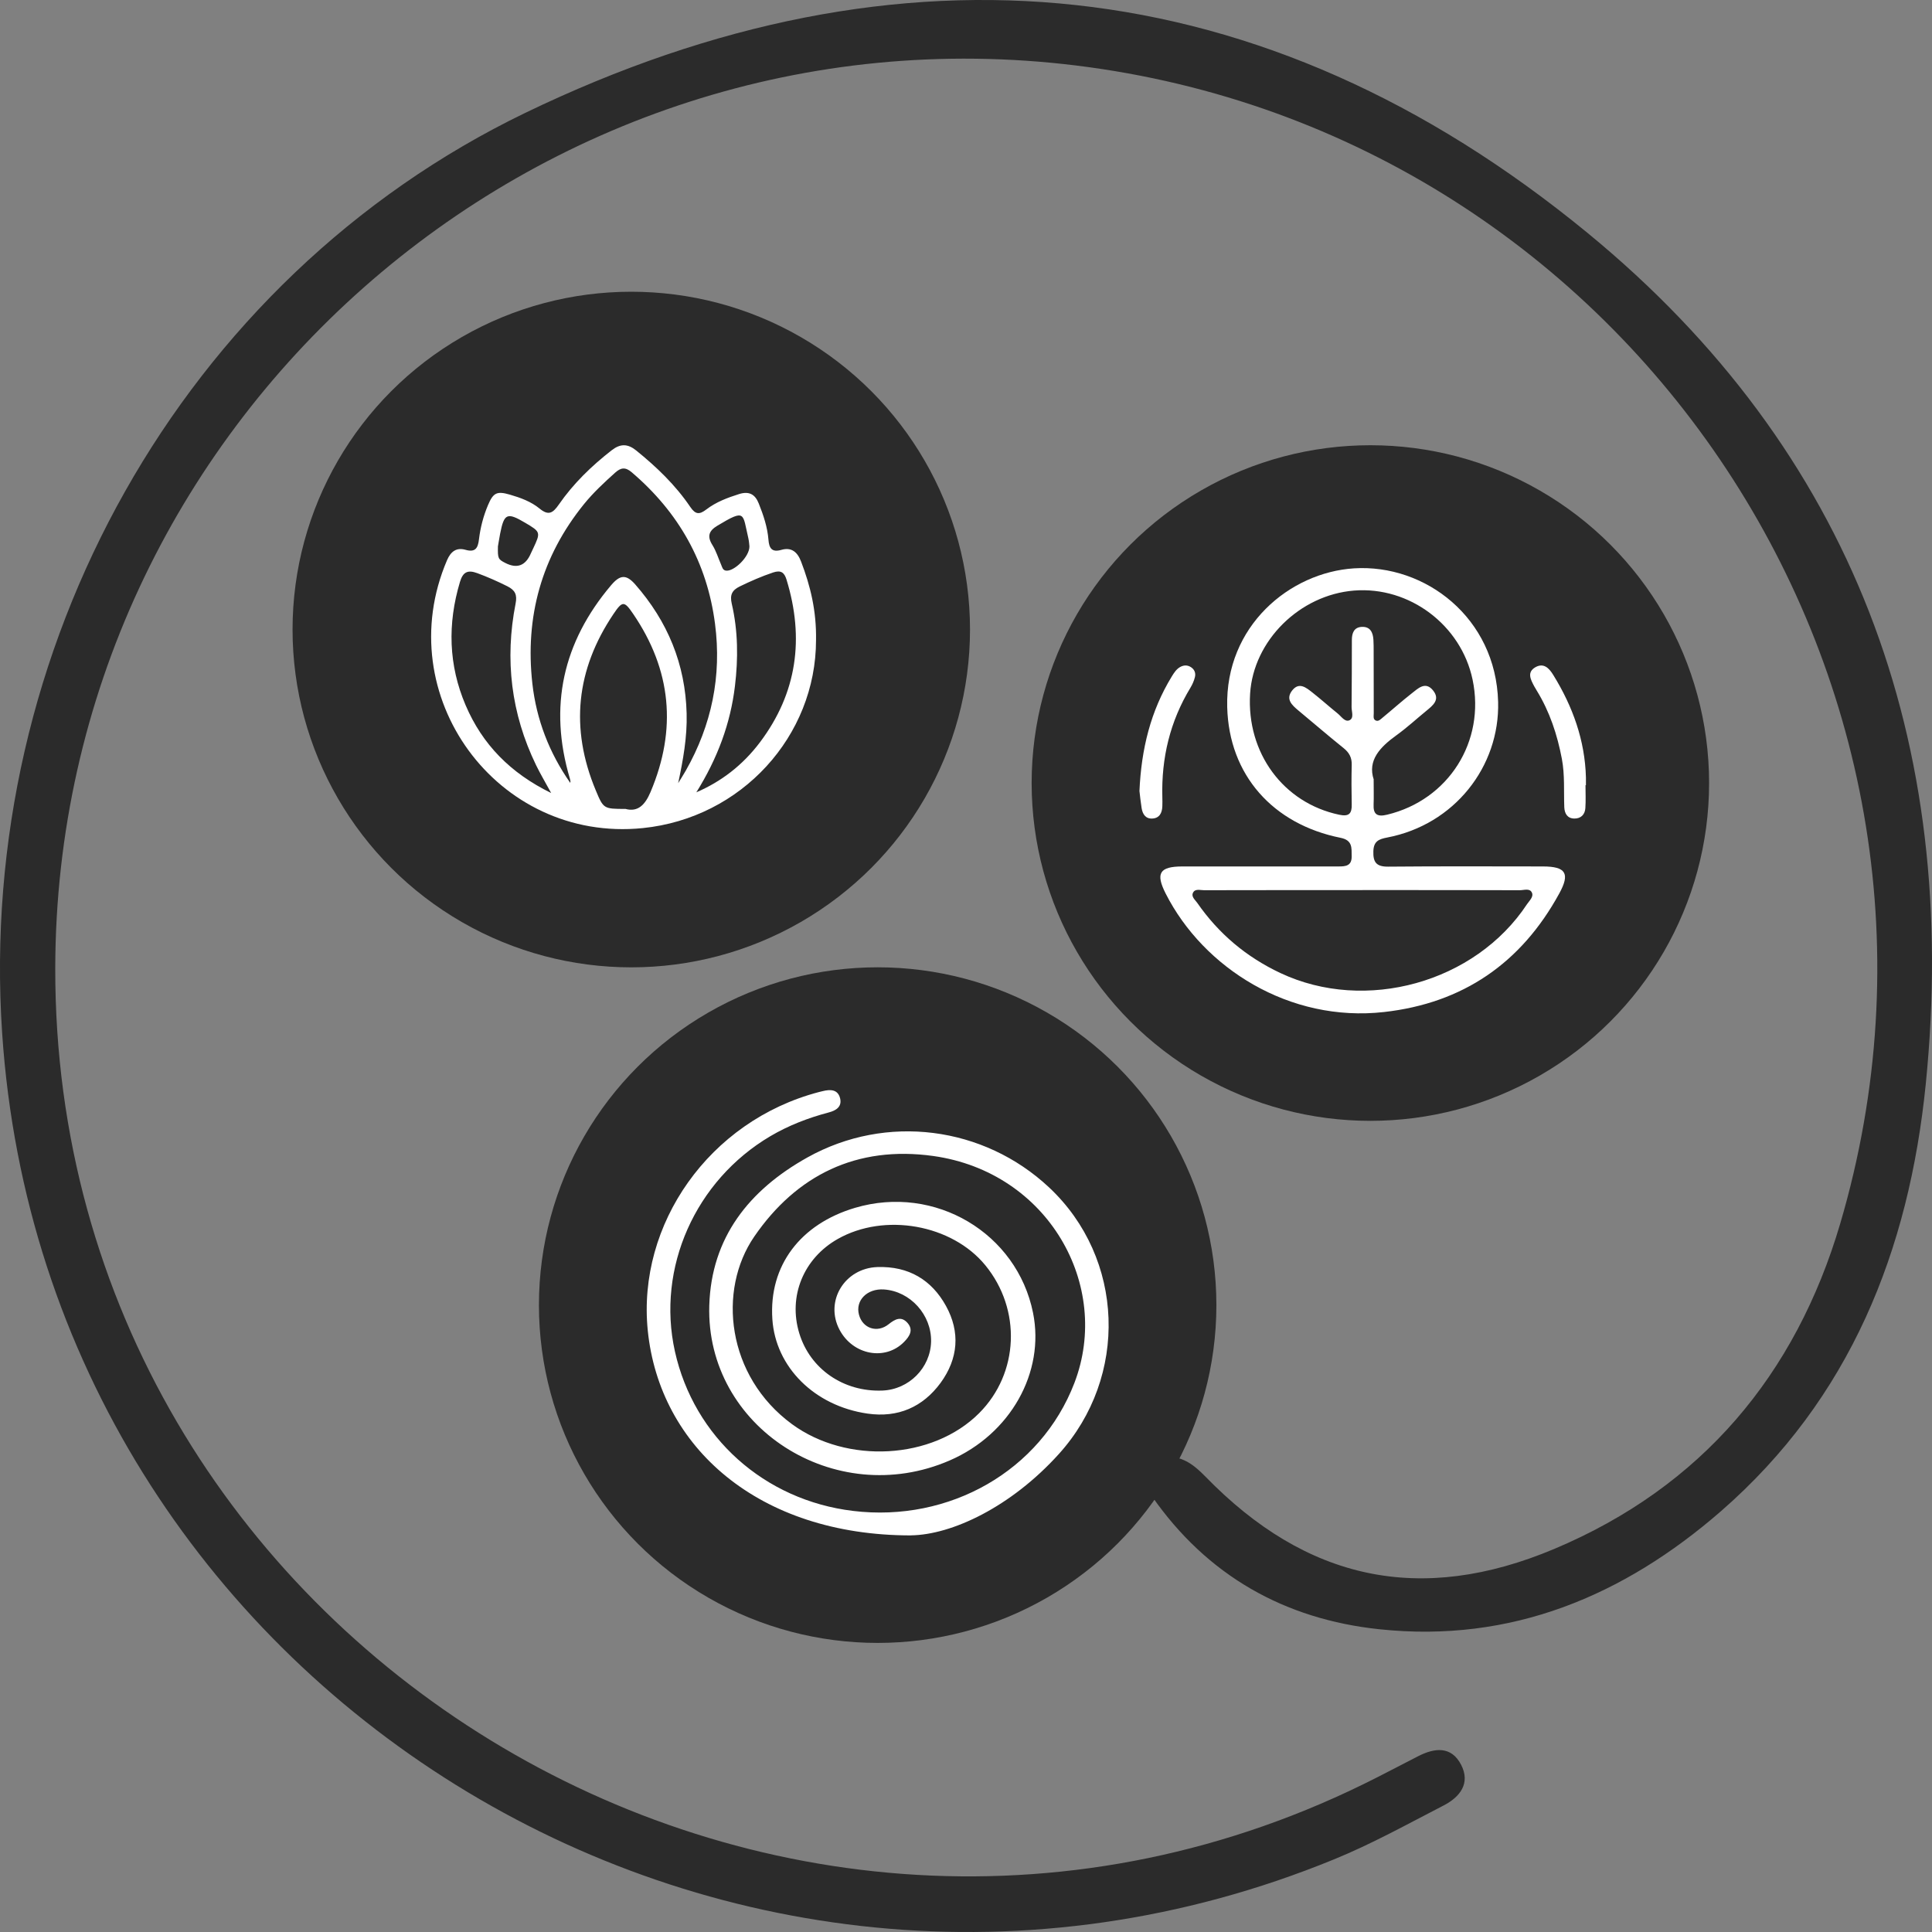 <svg xmlns="http://www.w3.org/2000/svg" fill="none" viewBox="0 0 40 40" height="40" width="40">
<rect x="0" y="0" width="40" height="40" fill="#808080" stroke="none"/>
<path fill="#2B2B2B" d="M1.144 20.05C1.122 33.992 16.08 43.142 28.516 36.796C28.799 36.653 29.08 36.504 29.36 36.361C29.702 36.186 30.046 36.145 30.25 36.536C30.451 36.923 30.224 37.206 29.893 37.378C29.14 37.766 28.398 38.179 27.617 38.497C15.008 43.66 0.943 34.927 0.044 21.382C-0.485 13.444 3.752 5.776 10.877 2.336C18.662 -1.421 26.157 -0.684 32.864 4.819C38.37 9.336 40.582 15.367 39.871 22.443C39.523 25.896 38.306 28.957 35.628 31.29C33.613 33.042 31.286 34.021 28.56 33.732C26.593 33.525 24.993 32.619 23.852 30.982C23.727 30.804 23.447 30.597 23.641 30.372C23.858 30.121 24.212 30.095 24.521 30.235C24.684 30.308 24.827 30.439 24.955 30.569C27.049 32.724 29.412 33.233 32.179 32.069C35.236 30.782 37.177 28.461 38.099 25.336C41.376 14.223 33.811 2.781 22.287 1.357C11.103 -0.022 1.16 8.767 1.144 20.05Z"></path>
<ellipse fill="#2B2B2B" ry="6.994" rx="7.013" cy="13.034" cx="13.07"></ellipse>
<ellipse fill="#2B2B2B" ry="6.994" rx="7.013" cy="16.212" cx="28.372"></ellipse>
<ellipse fill="#2B2B2B" ry="6.994" rx="7.013" cy="27.021" cx="18.171"></ellipse>
<path fill="white" d="M16.895 13.252C16.894 15.239 15.353 16.938 13.306 17.145C10.288 17.45 8.059 14.396 9.255 11.599C9.334 11.415 9.451 11.331 9.637 11.383C9.847 11.443 9.896 11.341 9.917 11.163C9.946 10.921 10.008 10.684 10.103 10.459C10.213 10.197 10.29 10.164 10.557 10.241C10.777 10.305 10.994 10.384 11.171 10.529C11.355 10.681 11.446 10.625 11.57 10.446C11.871 10.011 12.248 9.646 12.666 9.321C12.844 9.183 12.996 9.185 13.171 9.326C13.595 9.669 13.985 10.043 14.291 10.495C14.401 10.658 14.484 10.655 14.625 10.547C14.826 10.393 15.061 10.305 15.302 10.229C15.509 10.164 15.634 10.233 15.71 10.426C15.806 10.667 15.889 10.912 15.91 11.174C15.923 11.341 15.974 11.443 16.175 11.385C16.388 11.323 16.511 11.43 16.586 11.628C16.779 12.132 16.905 12.646 16.895 13.252L16.895 13.252ZM14.041 16.214C14.094 16.127 14.149 16.042 14.199 15.954C14.735 15.009 14.944 13.996 14.804 12.917C14.64 11.646 14.051 10.606 13.078 9.777C12.947 9.665 12.853 9.681 12.736 9.786C12.508 9.991 12.284 10.199 12.091 10.437C11.211 11.524 10.867 12.771 11.022 14.153C11.106 14.901 11.373 15.59 11.807 16.209C11.814 16.175 11.807 16.147 11.798 16.118C11.356 14.629 11.653 13.298 12.651 12.118C12.838 11.896 12.966 11.889 13.151 12.099C13.821 12.863 14.19 13.748 14.216 14.773C14.229 15.264 14.142 15.738 14.041 16.214L14.041 16.214ZM12.947 16.747C13.207 16.819 13.356 16.664 13.469 16.397C14.018 15.098 13.901 13.87 13.107 12.707C12.924 12.438 12.885 12.439 12.701 12.713C11.927 13.862 11.799 15.079 12.334 16.362C12.494 16.746 12.498 16.747 12.947 16.748V16.747ZM11.412 16.42C11.284 16.185 11.184 16.017 11.099 15.842C10.581 14.774 10.447 13.655 10.675 12.495C10.711 12.312 10.664 12.219 10.506 12.139C10.303 12.037 10.097 11.946 9.883 11.867C9.687 11.794 9.585 11.838 9.523 12.048C9.263 12.916 9.285 13.771 9.641 14.603C9.987 15.411 10.565 16.005 11.412 16.419L11.412 16.42ZM14.417 16.404C14.925 16.185 15.372 15.849 15.735 15.367C16.504 14.345 16.656 13.214 16.284 12C16.238 11.85 16.166 11.8 16.008 11.852C15.769 11.932 15.541 12.032 15.315 12.142C15.153 12.221 15.109 12.32 15.15 12.498C15.281 13.062 15.285 13.635 15.216 14.206C15.123 14.98 14.857 15.697 14.417 16.404ZM15.516 11.31C15.512 11.28 15.509 11.209 15.493 11.14C15.371 10.625 15.445 10.528 14.851 10.885C14.675 10.991 14.636 11.104 14.75 11.285C14.828 11.41 14.871 11.556 14.931 11.693C14.952 11.741 14.961 11.803 15.028 11.814C15.192 11.84 15.522 11.526 15.516 11.309V11.31ZM10.309 11.318C10.304 11.561 10.313 11.579 10.459 11.654C10.703 11.78 10.881 11.714 10.991 11.457C11.007 11.422 11.024 11.386 11.041 11.351C11.196 11.021 11.193 11.012 10.874 10.824C10.499 10.602 10.437 10.629 10.355 11.048C10.334 11.156 10.318 11.265 10.308 11.318L10.309 11.318Z"></path>
<path fill="white" d="M18.856 31.789C15.698 31.787 13.653 29.958 13.411 27.543C13.191 25.347 14.681 23.209 16.95 22.611C16.977 22.604 17.005 22.598 17.032 22.591C17.196 22.55 17.351 22.554 17.395 22.746C17.433 22.918 17.305 22.994 17.155 23.033C16.731 23.145 16.327 23.301 15.95 23.523C14.395 24.441 13.59 26.251 13.973 27.978C14.368 29.756 15.825 31.061 17.662 31.282C19.653 31.523 21.546 30.454 22.245 28.631C23.018 26.611 21.7 24.268 19.325 23.934C17.735 23.711 16.488 24.333 15.616 25.602C14.853 26.712 15.042 28.491 16.398 29.486C17.529 30.315 19.306 30.226 20.273 29.257C21.097 28.431 21.152 27.114 20.4 26.196C19.707 25.35 18.314 25.102 17.344 25.652C16.635 26.054 16.315 26.839 16.548 27.604C16.773 28.345 17.466 28.822 18.27 28.79C18.819 28.768 19.264 28.32 19.277 27.777C19.289 27.224 18.848 26.734 18.302 26.697C17.954 26.673 17.705 26.924 17.784 27.219C17.859 27.504 18.162 27.606 18.398 27.417C18.53 27.311 18.66 27.241 18.791 27.392C18.915 27.536 18.833 27.666 18.719 27.782C18.329 28.181 17.66 28.056 17.382 27.532C17.07 26.942 17.485 26.256 18.166 26.233C18.815 26.212 19.289 26.501 19.585 27.037C19.884 27.578 19.84 28.13 19.473 28.632C19.106 29.131 18.593 29.358 17.961 29.267C16.861 29.108 16.057 28.303 15.991 27.314C15.915 26.199 16.576 25.341 17.702 25.007C19.359 24.516 21.056 25.531 21.388 27.181C21.636 28.411 20.923 29.692 19.66 30.238C17.286 31.266 14.609 29.548 14.685 27.028C14.727 25.625 15.505 24.64 16.716 23.964C18.349 23.052 20.368 23.317 21.721 24.585C23.285 26.052 23.369 28.503 21.922 30.104C20.933 31.199 19.705 31.779 18.855 31.788L18.856 31.789Z"></path>
<path fill="white" d="M26.054 17.939C26.606 17.939 27.159 17.938 27.712 17.939C27.858 17.939 27.988 17.929 27.985 17.729C27.982 17.555 28.006 17.396 27.755 17.346C26.358 17.066 25.444 16.049 25.408 14.639C25.365 12.959 26.704 11.852 28.033 11.767C29.508 11.674 30.971 12.791 31.017 14.53C31.053 15.872 30.109 17.075 28.72 17.34C28.547 17.373 28.441 17.416 28.434 17.622C28.426 17.854 28.497 17.945 28.741 17.943C29.81 17.933 30.879 17.938 31.947 17.939C32.419 17.94 32.511 18.083 32.282 18.5C31.494 19.94 30.288 20.77 28.654 20.953C26.7 21.173 24.917 20.044 24.134 18.5C23.921 18.08 24.007 17.94 24.477 17.939C25.003 17.938 25.528 17.939 26.053 17.939H26.054ZM28.44 16.142C28.44 16.358 28.445 16.504 28.439 16.649C28.428 16.863 28.514 16.917 28.72 16.867C29.99 16.561 30.758 15.351 30.488 14.07C30.251 12.941 29.18 12.136 28.035 12.227C26.907 12.317 25.95 13.265 25.882 14.362C25.806 15.59 26.571 16.624 27.726 16.868C27.928 16.911 27.991 16.846 27.986 16.654C27.98 16.382 27.979 16.109 27.986 15.836C27.99 15.687 27.936 15.584 27.818 15.489C27.5 15.234 27.192 14.967 26.878 14.707C26.746 14.596 26.614 14.476 26.751 14.298C26.896 14.111 27.043 14.237 27.172 14.338C27.35 14.478 27.519 14.63 27.695 14.772C27.77 14.832 27.844 14.954 27.938 14.913C28.039 14.868 27.982 14.732 27.983 14.638C27.989 14.175 27.987 13.712 27.989 13.249C27.989 13.109 28.031 12.988 28.193 12.979C28.368 12.97 28.425 13.091 28.435 13.243C28.441 13.325 28.439 13.407 28.44 13.488C28.44 13.915 28.44 14.342 28.442 14.769C28.442 14.82 28.423 14.887 28.481 14.916C28.538 14.944 28.583 14.893 28.623 14.86C28.826 14.693 29.022 14.517 29.229 14.355C29.36 14.253 29.512 14.097 29.671 14.296C29.824 14.487 29.664 14.607 29.527 14.72C29.324 14.886 29.13 15.065 28.917 15.219C28.573 15.466 28.309 15.741 28.442 16.141L28.44 16.142ZM28.211 18.429C27.116 18.429 26.021 18.428 24.927 18.431C24.849 18.431 24.747 18.395 24.702 18.479C24.656 18.564 24.743 18.629 24.787 18.692C25.231 19.332 25.803 19.813 26.51 20.146C28.27 20.975 30.543 20.346 31.616 18.719C31.664 18.647 31.757 18.568 31.716 18.48C31.671 18.384 31.553 18.431 31.468 18.431C30.383 18.428 29.297 18.428 28.211 18.428L28.211 18.429Z"></path>
<path fill="white" d="M23.591 16.382C23.629 15.505 23.824 14.718 24.262 14.003C24.308 13.928 24.356 13.853 24.435 13.809C24.509 13.768 24.587 13.766 24.659 13.814C24.734 13.863 24.76 13.94 24.739 14.021C24.72 14.097 24.687 14.171 24.647 14.238C24.224 14.935 24.043 15.694 24.065 16.506C24.067 16.568 24.067 16.63 24.065 16.692C24.06 16.829 24.007 16.94 23.856 16.947C23.718 16.954 23.656 16.855 23.636 16.731C23.615 16.6 23.602 16.469 23.592 16.383L23.591 16.382Z"></path>
<path fill="white" d="M32.826 16.257C32.826 16.416 32.834 16.575 32.823 16.733C32.814 16.864 32.731 16.949 32.594 16.947C32.45 16.945 32.393 16.842 32.387 16.715C32.374 16.381 32.4 16.046 32.337 15.712C32.242 15.212 32.086 14.737 31.818 14.3C31.8 14.27 31.781 14.24 31.764 14.208C31.692 14.072 31.607 13.918 31.789 13.814C31.962 13.716 32.074 13.836 32.159 13.975C32.562 14.628 32.815 15.328 32.835 16.098C32.836 16.151 32.835 16.204 32.835 16.257C32.832 16.257 32.828 16.257 32.825 16.257H32.826Z"></path>
</svg>
